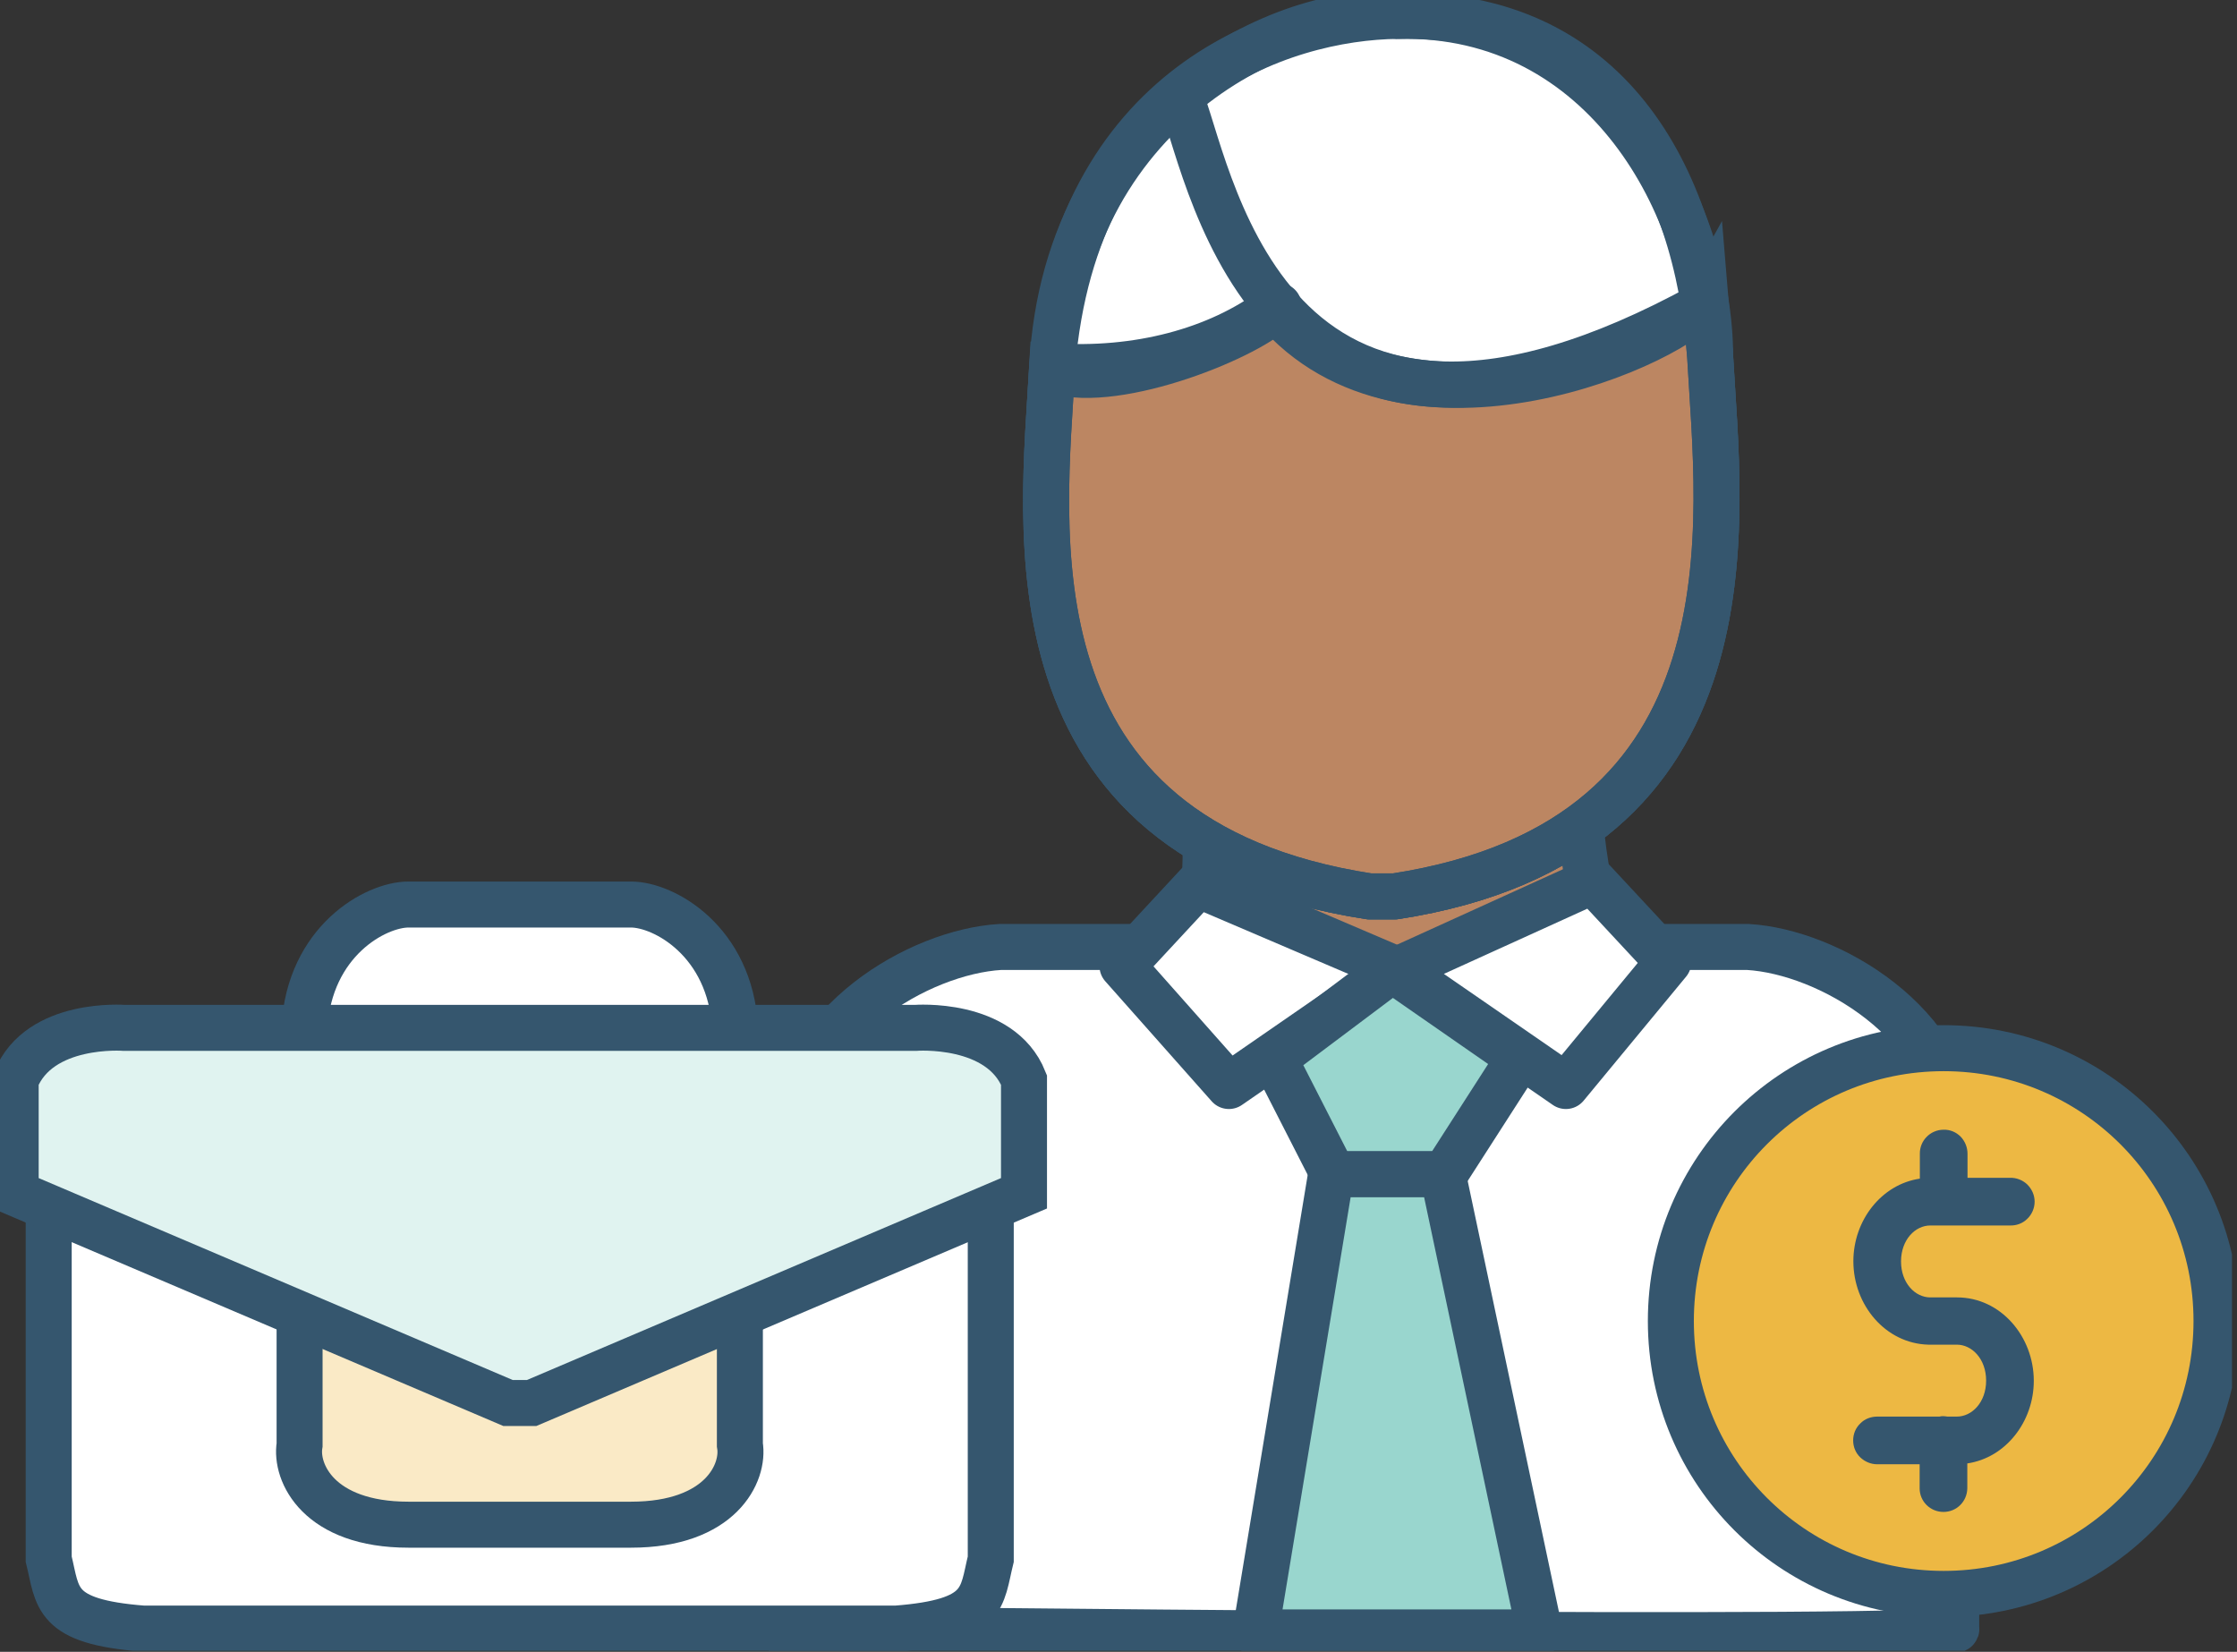 <svg width="107" height="79" viewBox="0 0 107 79" fill="none" xmlns="http://www.w3.org/2000/svg">
<rect x="0" y="0" width="107" height="79" fill="#333333" stroke="none"/>
<g clip-path="url(#clip0_1407_13228)">
<path d="M93.57 77.9V54.35C93.34 48.92 87.46 45.52 83.61 45.29H47.84C43.99 45.52 38.1 48.91 37.88 54.35V77.9C37.88 77.9 94.25 78.58 93.57 77.9Z" fill="white" stroke="#35566E" stroke-width="2.2" stroke-miterlimit="10"/>
<path d="M57.58 38.28C57.58 38.28 58.03 43.49 56.9 45.3C55.77 47.11 76.82 46.21 76.82 46.21C76.82 46.21 75.01 38.97 75.69 36.93C76.37 34.89 57.58 38.29 57.58 38.29V38.28Z" fill="#BC8662" stroke="#35566E" stroke-width="2.2" stroke-miterlimit="10"/>
<path d="M50.33 17.51C49.91 25.21 47.84 40.15 65.5 42.87H66.72C84.38 40.15 82.22 24.76 81.8 17.06C81.8 10.04 76.82 0.53 66.86 0.76C62.33 0.08 51.01 4.61 50.33 17.51Z" fill="white" stroke="#35566E" stroke-width="2.2"/>
<path d="M50.33 17.51C49.91 25.21 47.84 40.15 65.5 42.87H66.72C84.38 40.15 82.22 24.76 81.8 17.06L81.57 14.28C80.44 16.32 67.31 22.2 60.97 14.73C58.25 16.77 54.4 17.79 50.33 17.51Z" fill="#BC8662" stroke="#35566E" stroke-width="2.2"/>
<path d="M56.54 4.85C58 8.78 60.9 25.9 81.5 14.58" stroke="#35566E" stroke-width="2.2" stroke-linecap="round" stroke-linejoin="round"/>
<path d="M50.5 17.74C53.48 18.66 59.93 16.04 61.16 14.63" stroke="#35566E" stroke-width="2.2" stroke-linecap="round" stroke-linejoin="round"/>
<path d="M57.3 42.31L53.69 46.2L58.78 51.94L66.83 46.38L57.3 42.31Z" fill="white" stroke="#35566E" stroke-width="2.2" stroke-linecap="round" stroke-linejoin="round"/>
<path d="M76.19 42.13L79.8 46.01L74.9 51.94L66.84 46.38L76.19 42.13Z" fill="white" stroke="#35566E" stroke-width="2.2" stroke-linecap="round" stroke-linejoin="round"/>
<path d="M72.68 50.59L69.1 56.16H63.77L60.94 50.62L66.6 46.37L72.68 50.59Z" fill="#99D6CE" stroke="#35566E" stroke-width="2.2" stroke-linecap="round" stroke-linejoin="round"/>
<path d="M69.01 56.16L73.65 78.07H60.05L63.67 56.16H69.01Z" fill="#99D6CE" stroke="#35566E" stroke-width="2.2" stroke-linecap="round" stroke-linejoin="round"/>
<path d="M92.97 50.13C100.19 50.13 106.02 55.96 106.02 63.18C106.02 70.4 100.19 76.23 92.97 76.23C85.75 76.23 79.92 70.4 79.92 63.18C79.92 55.96 85.75 50.13 92.97 50.13Z" fill="#EDB843" stroke="#35566E" stroke-width="2.2" stroke-miterlimit="10"/>
<path d="M92.95 54.03C92.32 54.04 91.82 54.56 91.83 55.18V56.37C89.99 56.64 88.65 58.37 88.65 60.32C88.65 62.41 90.18 64.25 92.23 64.31C92.23 64.31 92.29 64.31 92.32 64.31H93.6C94.32 64.31 95 64.99 95 66.03C95 67.07 94.32 67.75 93.6 67.75H93.15C93.08 67.74 93.01 67.73 92.94 67.73C92.88 67.73 92.83 67.73 92.77 67.75H89.79C89.49 67.75 89.19 67.86 88.98 68.08C88.76 68.29 88.64 68.58 88.64 68.89C88.64 69.2 88.76 69.49 88.98 69.7C89.2 69.91 89.49 70.03 89.79 70.03H91.82V71.18C91.82 71.81 92.33 72.31 92.96 72.31C93.59 72.31 94.09 71.81 94.1 71.18V69.99C95.94 69.72 97.28 67.99 97.28 66.04C97.28 63.92 95.7 62.05 93.61 62.05H92.33C91.61 62.05 90.93 61.37 90.93 60.33C90.93 59.29 91.61 58.61 92.33 58.61H92.98H93.01H96.14C96.45 58.62 96.75 58.51 96.97 58.29C97.19 58.08 97.32 57.78 97.32 57.47C97.32 57.16 97.19 56.87 96.97 56.65C96.75 56.44 96.45 56.32 96.14 56.33H94.11V55.18C94.11 54.87 93.99 54.58 93.78 54.36C93.56 54.14 93.27 54.02 92.96 54.03H92.95Z" fill="#35566E"/>
<path d="M35.16 49.16C34.93 45.01 31.76 43.26 30.18 43.26H19.54C17.96 43.26 14.79 45.01 14.56 49.16" fill="white"/>
<path d="M35.16 49.16C34.93 45.01 31.76 43.26 30.18 43.26H19.54C17.96 43.26 14.79 45.01 14.56 49.16" stroke="#35566E" stroke-width="2.2" stroke-miterlimit="10"/>
<path d="M47.39 57.52V74.57C46.94 76.4 47.16 77.56 42.86 77.89H6.86C2.56 77.56 2.78 76.4 2.33 74.57V57.52" fill="white"/>
<path d="M47.39 57.52V74.57C46.94 76.4 47.16 77.56 42.86 77.89H6.86C2.56 77.56 2.78 76.4 2.33 74.57V57.52" stroke="#35566E" stroke-width="2.2" stroke-miterlimit="10"/>
<path d="M35.39 62.73V69.1C35.62 70.43 34.48 72.92 30.18 72.92H19.54C15.24 72.92 14.11 70.43 14.33 69.1V62.73" fill="#FAEAC6"/>
<path d="M35.39 62.73V69.1C35.62 70.43 34.48 72.92 30.18 72.92H19.54C15.24 72.92 14.11 70.43 14.33 69.1V62.73" stroke="#35566E" stroke-width="2.2" stroke-miterlimit="10"/>
<path d="M50.33 17.51C49.91 25.21 47.84 40.15 65.5 42.87H66.72C84.38 40.15 82.22 24.76 81.8 17.06C81.15 8.31 76.82 0.53 66.86 0.76C61.34 0.81 51.44 4.03 50.33 17.51Z" stroke="#35566E" stroke-width="2.2" stroke-linecap="round" stroke-linejoin="round"/>
<path d="M25.43 67.1L48.98 57.07V51.65C47.85 48.83 43.77 49.16 43.77 49.16H5.96C5.96 49.16 1.88 48.83 0.75 51.65V57.07L24.3 67.1H25.43Z" fill="#E0F3F0" stroke="#35566E" stroke-width="2.2" stroke-miterlimit="10"/>
</g>
<defs>
<clipPath id="clip0_1407_13228">
<rect width="106.76" height="78.95" fill="white"/>
</clipPath>
</defs>
</svg>
